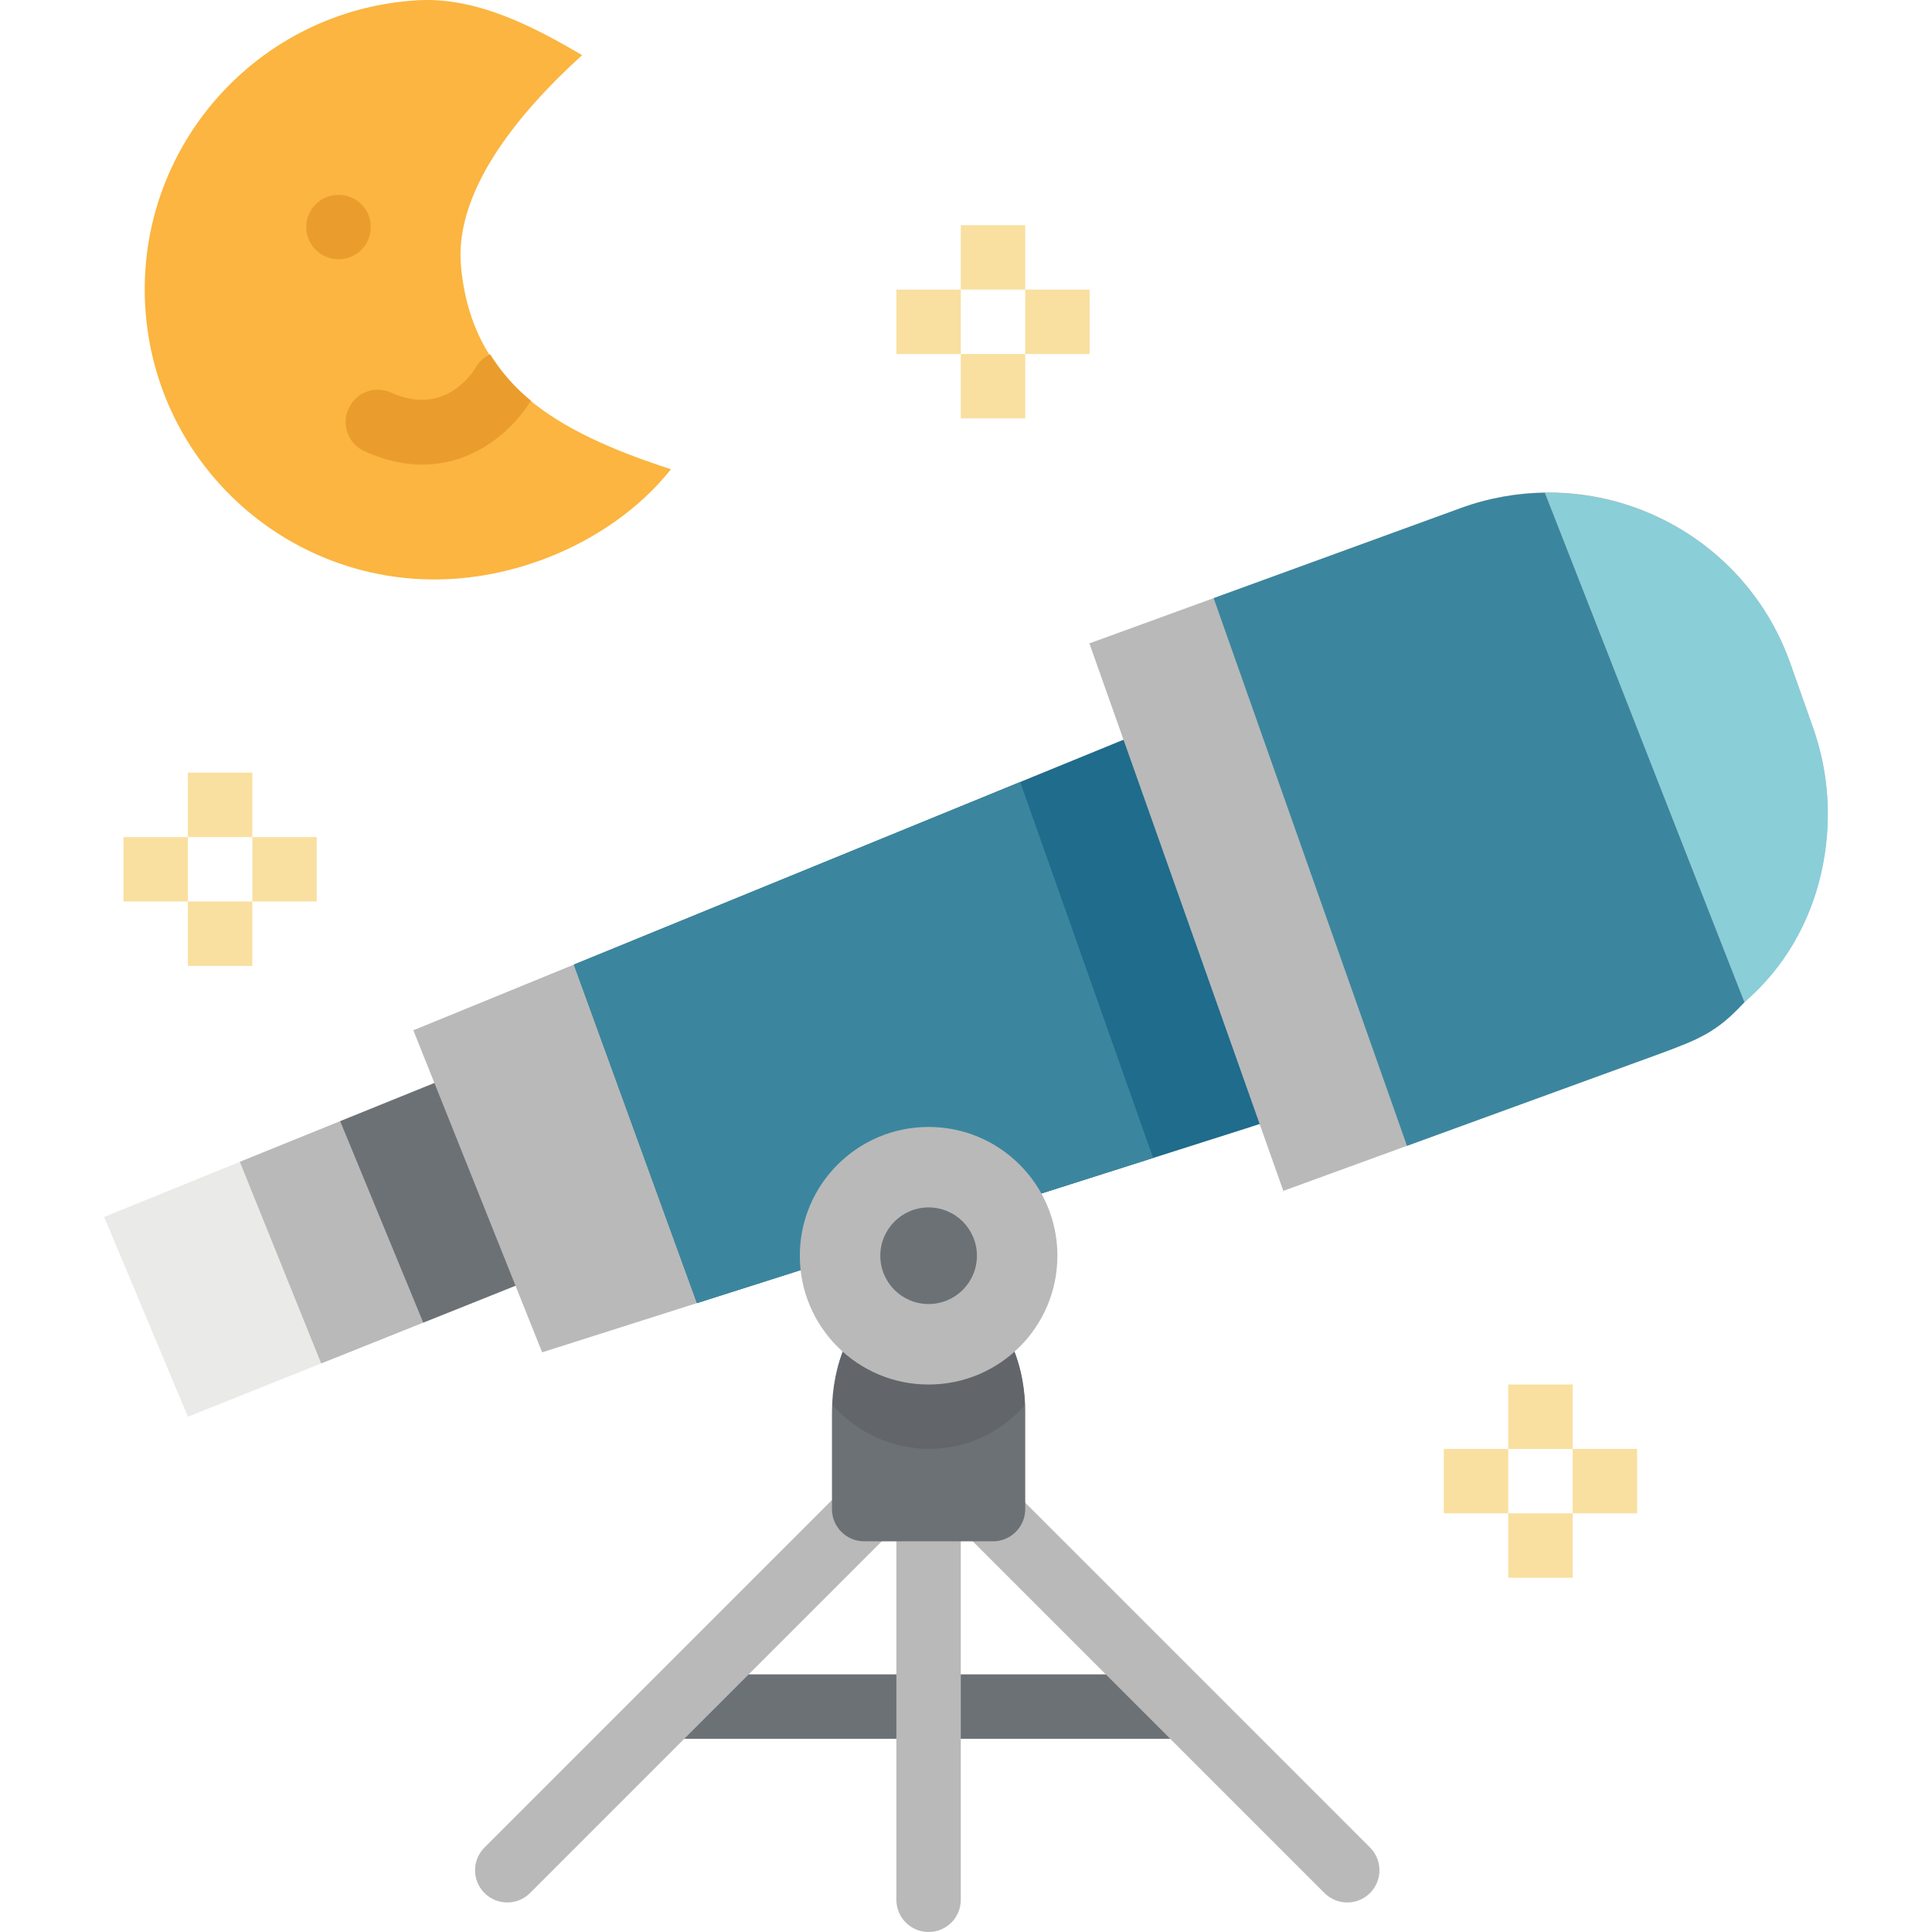 <?xml version="1.0" encoding="UTF-8"?> <!-- Generator: Adobe Illustrator 19.0.0, SVG Export Plug-In . SVG Version: 6.00 Build 0) --> <svg xmlns="http://www.w3.org/2000/svg" xmlns:xlink="http://www.w3.org/1999/xlink" id="Capa_1" x="0px" y="0px" viewBox="0 0 511.997 511.997" style="enable-background:new 0 0 511.997 511.997;" xml:space="preserve"> <rect x="177.81" y="443.72" style="fill:#6C7175;" width="136.55" height="17.07"></rect> <g> <path style="fill:#B9B9B9;" d="M246.085,511.997c-4.719,0-8.534-3.815-8.534-8.534V401.051c0-4.719,3.815-8.534,8.534-8.534 s8.534,3.815,8.534,8.534v102.412C254.619,508.182,250.804,511.997,246.085,511.997z"></path> <path style="fill:#B9B9B9;" d="M134.43,504.171c-2.185,0-4.37-0.836-6.034-2.501c-3.337-3.337-3.337-8.731,0-12.068l94.048-94.048 c3.337-3.337,8.731-3.337,12.068,0s3.337,8.731,0,12.068l-94.048,94.048C138.8,503.343,136.615,504.171,134.43,504.171z"></path> <path style="fill:#B9B9B9;" d="M357.031,504.171c-2.185,0-4.37-0.836-6.034-2.501l-93.878-93.878 c-3.337-3.337-3.337-8.731,0-12.068s8.731-3.337,12.068,0l93.878,93.878c3.337,3.337,3.337,8.731,0,12.068 C361.401,503.343,359.216,504.171,357.031,504.171z"></path> </g> <path style="fill:#6C7175;" d="M263.153,408.459h-34.137c-4.719,0-8.534-3.815-8.534-8.534v-25.782 c0-6.358,1.263-12.554,3.661-17.905c0.572-1.272,1.451-2.39,2.552-3.252l14.15-11.009c3.047-2.364,7.288-2.407,10.361-0.094 l13.877,10.403c1.109,0.828,1.997,1.92,2.594,3.166c2.629,5.539,4.02,11.999,4.02,18.682v25.782 C271.688,404.644,267.873,408.459,263.153,408.459z"></path> <path style="fill:#62666A;" d="M271.602,372.375c-0.222-6.042-1.536-11.863-3.926-16.906c-0.589-1.246-1.485-2.338-2.594-3.166 L251.205,341.9c-3.064-2.313-7.305-2.279-10.361,0.094l-14.15,11.009c-1.101,0.862-1.971,1.971-2.552,3.252 c-2.168,4.848-3.269,10.42-3.482,16.138c9.533,10.736,25.117,14.79,39.01,8.765C264.425,379.092,268.385,376.02,271.602,372.375z"></path> <polygon style="fill:#EAEAE8;" points="135.138,341.31 49.795,375.448 27.606,322.501 115.1,286.955 "></polygon> <polygon style="fill:#B9B9B9;" points="129.446,281.22 63.561,307.89 85.119,361.323 149.237,335.669 "></polygon> <polygon style="fill:#6C7175;" points="112.164,350.502 149.237,335.669 129.446,281.22 90.154,297.128 "></polygon> <polygon style="fill:#B9B9B9;" points="277.781,315.707 331.428,298.639 297.291,196.227 109.535,273.036 116.363,290.104 136.854,341.328 143.673,358.379 211.947,336.659 "></polygon> <polygon style="fill:#1F6C8C;" points="303.768,193.581 152.088,255.634 184.697,345.33 211.947,336.659 277.781,315.707 339.954,295.925 "></polygon> <polygon style="fill:#3B869E;" points="305.586,306.866 270.365,207.245 152.088,255.634 184.697,345.33 211.947,336.659 277.781,315.707 "></polygon> <path style="fill:#FBB540;" d="M177.81,124.359c-30.314-9.883-52.623-22.548-55.627-53.561c-1.895-19.578,14.21-39.907,32.072-56.19 c-12.656-7.433-27.848-15.464-43.602-14.534c-42.347,2.483-74.658,38.84-72.166,81.187c2.492,42.347,38.84,74.658,81.187,72.166 C142.384,152.087,164.693,140.865,177.81,124.359z"></path> <g> <path style="fill:#EA9D2D;" d="M89.744,68.715c-4.711,0-8.577-3.815-8.577-8.534s3.781-8.534,8.492-8.534h0.085 c4.719,0,8.534,3.815,8.534,8.534S94.455,68.715,89.744,68.715z"></path> <path style="fill:#EA9D2D;" d="M140.694,106.181c-4.31-3.525-7.877-7.638-10.804-12.289c-1.417,0.717-2.705,1.681-3.576,3.141 c-1.34,2.279-8.748,13.296-22.659,7.015c-4.301-1.954-9.362-0.026-11.291,4.259c-1.946,4.293-0.034,9.354,4.259,11.291 c5.505,2.492,10.617,3.525,15.276,3.525C126.297,123.13,136.393,113.316,140.694,106.181z"></path> </g> <g> <rect x="49.795" y="204.76" style="fill:#F9E0A0;" width="17.07" height="17.07"></rect> <rect x="49.795" y="238.9" style="fill:#F9E0A0;" width="17.07" height="17.07"></rect> <rect x="66.864" y="221.83" style="fill:#F9E0A0;" width="17.07" height="17.07"></rect> <rect x="32.726" y="221.83" style="fill:#F9E0A0;" width="17.07" height="17.07"></rect> <rect x="254.62" y="59.678" style="fill:#F9E0A0;" width="17.07" height="17.07"></rect> <rect x="254.62" y="93.81" style="fill:#F9E0A0;" width="17.07" height="17.07"></rect> <rect x="271.69" y="76.75" style="fill:#F9E0A0;" width="17.07" height="17.07"></rect> <rect x="237.55" y="76.75" style="fill:#F9E0A0;" width="17.07" height="17.07"></rect> <rect x="399.7" y="366.91" style="fill:#F9E0A0;" width="17.07" height="17.07"></rect> <rect x="399.7" y="401.05" style="fill:#F9E0A0;" width="17.07" height="17.07"></rect> <rect x="416.77" y="383.98" style="fill:#F9E0A0;" width="17.07" height="17.07"></rect> <rect x="382.63" y="383.98" style="fill:#F9E0A0;" width="17.07" height="17.07"></rect> </g> <circle style="fill:#B9B9B9;" cx="246.09" cy="332.78" r="34.13"></circle> <circle style="fill:#6C7175;" cx="246.09" cy="332.78" r="12.801"></circle> <path style="fill:#B9B9B9;" d="M340.133,315.707l-51.394-145.084h-0.358l98.802-35.998c35.469-12.921,74.675,5.564,87.255,41.161 l2.731,7.724c1.109,3.132,2.21,6.256,3.311,9.371c12.417,35.119-5.786,73.668-40.777,86.419l-99.937,36.407H340.133z"></path> <path style="fill:#8ACED8;" d="M480.489,192.881c-1.101-3.107-2.202-6.239-3.311-9.371l-2.731-7.724 c-9.985-28.232-36.723-45.633-65.057-45.206l52.887,135.022C483.587,247.433,489.125,217.315,480.489,192.881z"></path> <path style="fill:#3B869E;" d="M387.183,134.626l-65.552,23.888l51.232,145.143l66.849-24.357 c10.651-3.883,15.413-5.863,22.565-13.698L409.39,130.58C402.007,130.7,394.514,131.955,387.183,134.626z"></path> <g> </g> <g> </g> <g> </g> <g> </g> <g> </g> <g> </g> <g> </g> <g> </g> <g> </g> <g> </g> <g> </g> <g> </g> <g> </g> <g> </g> <g> </g> </svg> 